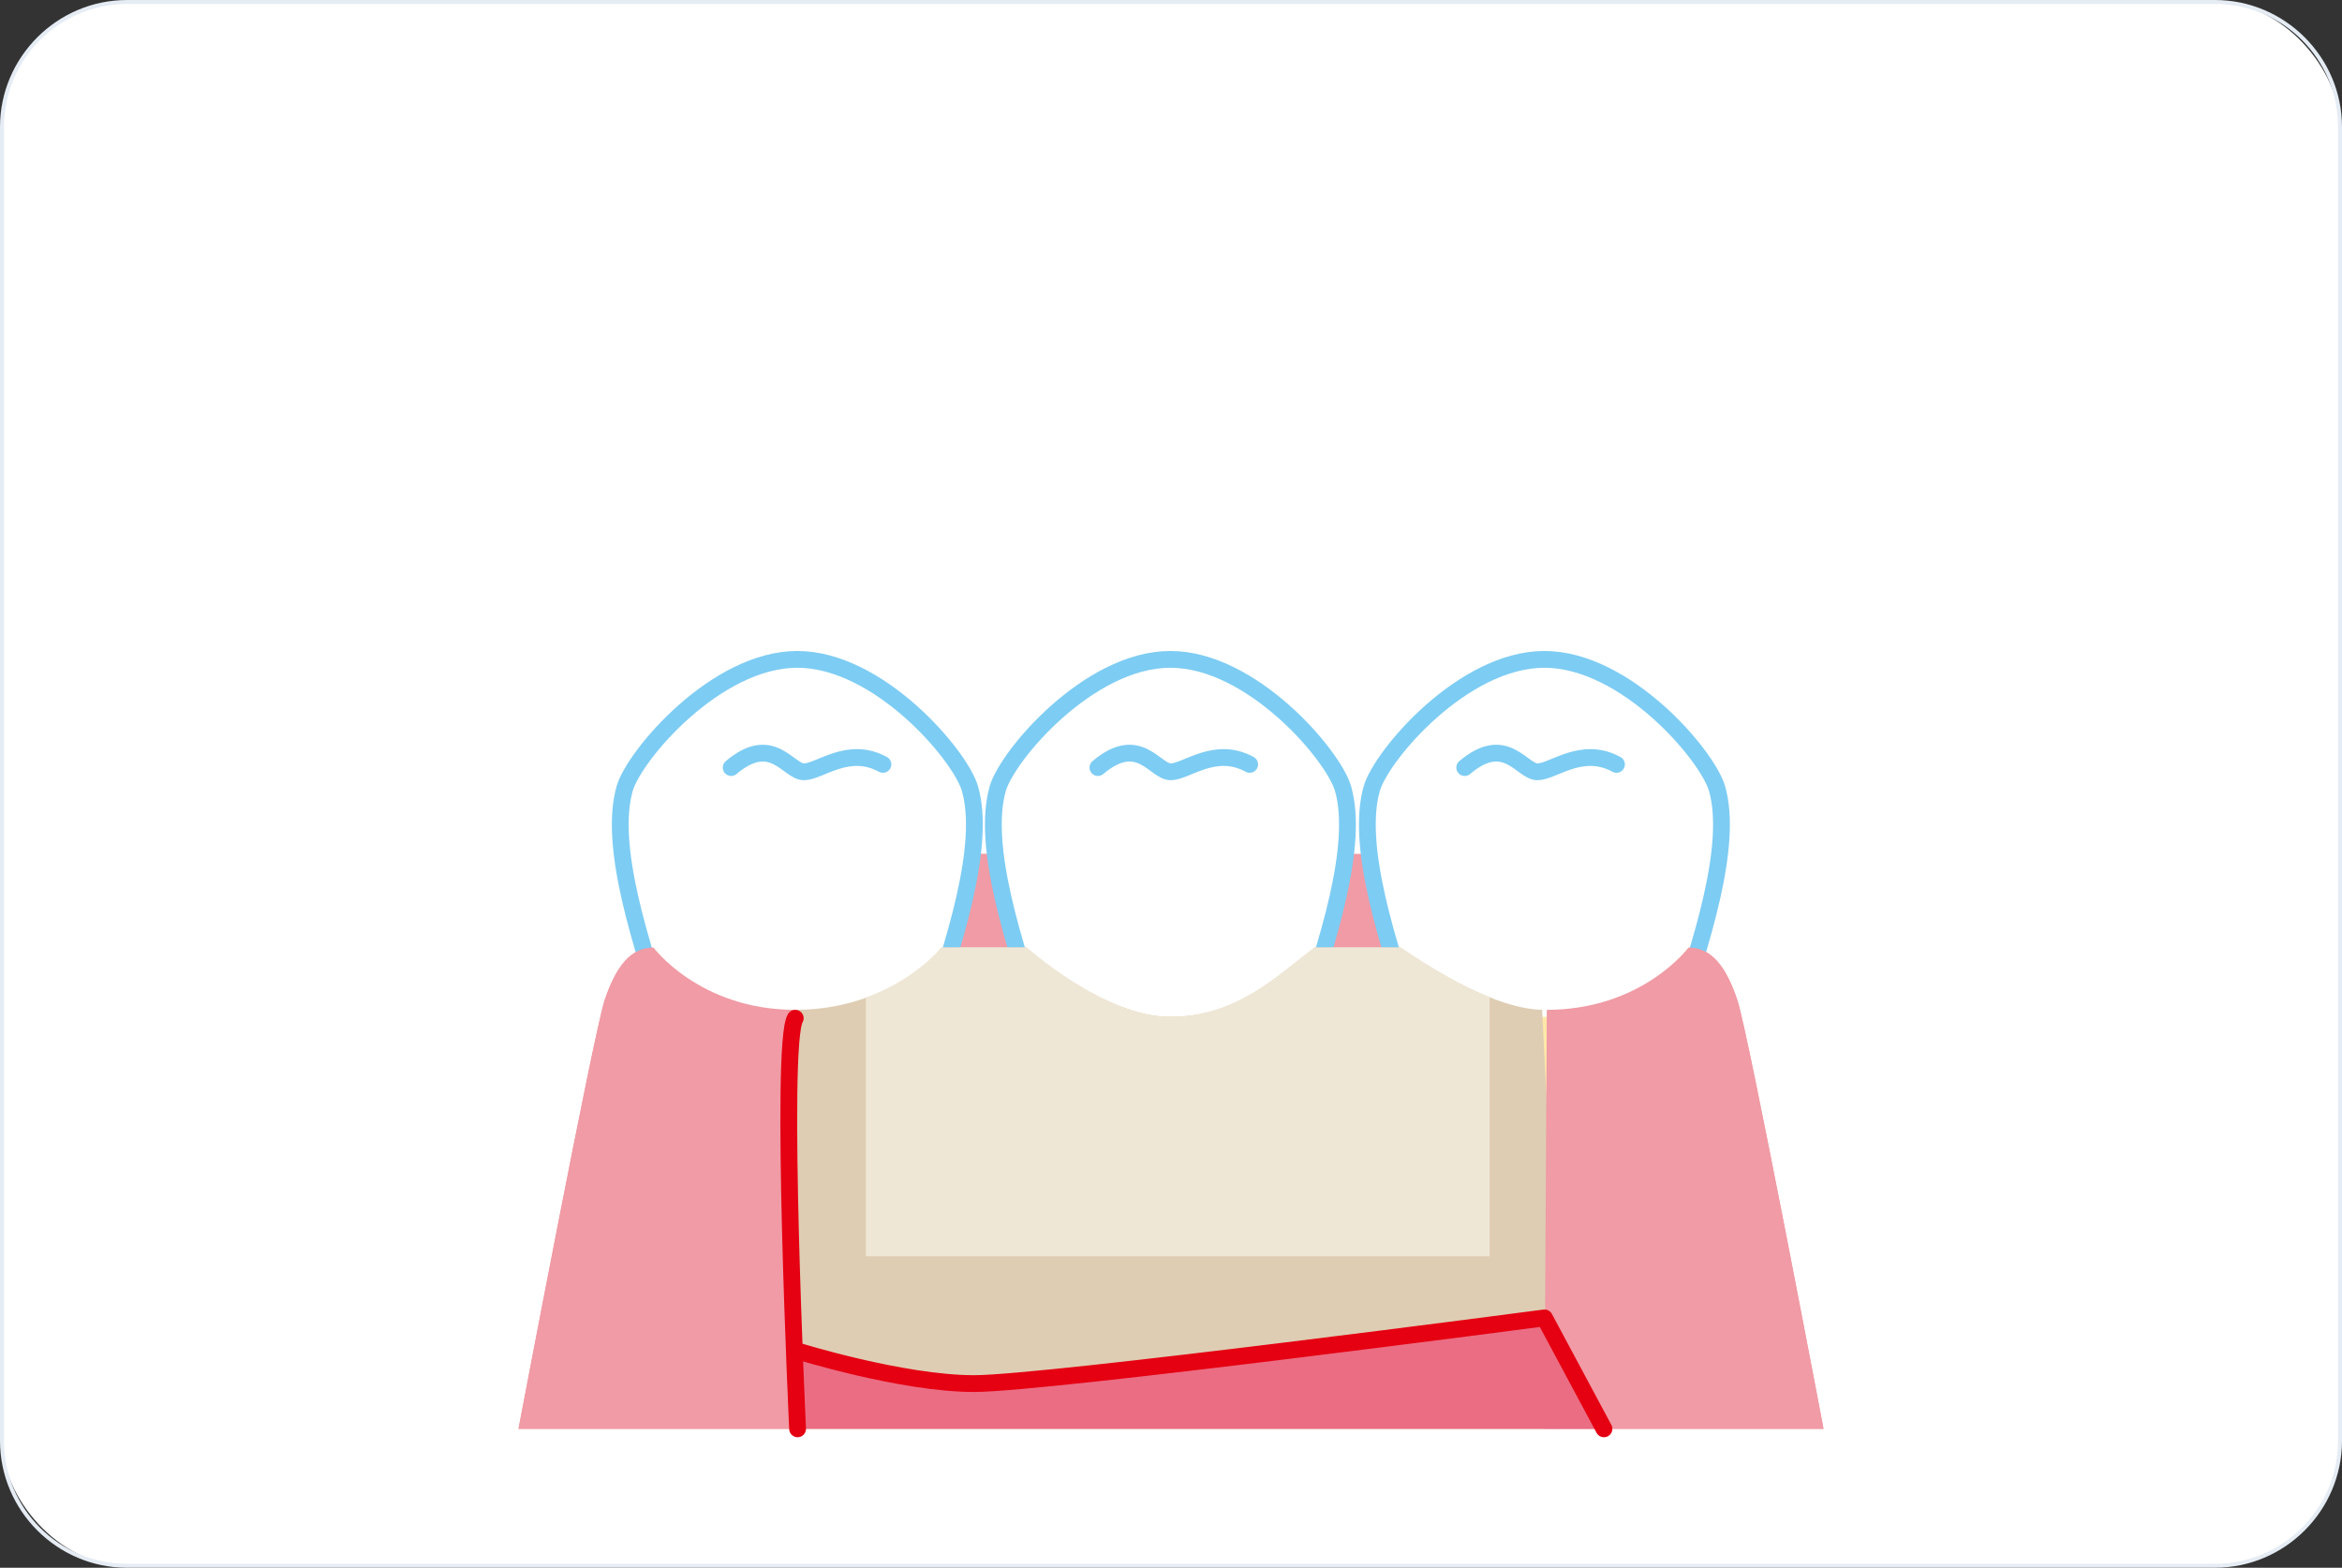 <svg xmlns="http://www.w3.org/2000/svg" id="_&#x30EC;&#x30A4;&#x30E4;&#x30FC;_2" viewBox="0 0 590 395"><rect x="0" y="0" width="590" height="395" fill="#333333" stroke="none"/><g id="base"><rect x=".5" y=".5" width="589" height="394" rx="31.5" ry="31.5" style="fill:#fff;"></rect><path d="M558,1c17.09,0,31,13.91,31,31v331c0,17.09-13.91,31-31,31H32c-17.09,0-31-13.91-31-31V32C1,14.91,14.91,1,32,1h526M558,0H32C14.4,0,0,14.4,0,32v331c0,17.6,14.4,32,32,32h526c17.6,0,32-14.4,32-32V32c0-17.6-14.4-32-32-32h0Z" style="fill:#e5ecf4;"></path><path d="M164.62,238.73s12.61-23.63,83.5-23.63h91.6c21.51,0,67.43,5.39,85.67,23.63" style="fill:#f09ba5;"></path><path d="M437.66,251.96c-2.83-8.5-6.61-13.22-12.28-13.22,0,0-12.81,15.7-36.89,15.7s-35.72-15.7-35.72-15.7h-21.55s-12.28,17.48-36.36,17.48-36.25-17.48-36.25-17.48h-21.38s-12.81,15.7-36.89,15.7-35.72-15.7-35.72-15.7c-5.67,0-9.44,4.72-12.28,13.22-2.83,8.5-21.72,108.05-21.72,108.05h328.77s-18.89-99.54-21.72-108.05Z" style="fill:#f09ba5;"></path><path d="M326.9,259.69c7.67-22.29,15.52-46.82,11.44-61.01-2.42-8.38-22.95-32.55-43.49-32.55-20.53,0-41.07,24.17-43.49,32.55-4.07,14.19,3.78,38.72,11.44,61.01,4.03,11.73,21.93,54.25,32.04,54.25s28.01-42.52,32.04-54.25Z" style="fill:#fff;"></path><path d="M258.55,238.73s12.81,17.48,36.31,17.48,36.31-17.48,36.31-17.48c0,0-18.32,75.2-36.31,75.2s-36.31-75.2-36.31-75.2Z" style="fill:#ffe8a9;"></path><path d="M326.9,259.69c7.67-22.29,15.52-46.82,11.44-61.01-2.42-8.38-22.95-32.55-43.49-32.55-20.53,0-41.07,24.17-43.49,32.55-4.07,14.19,3.78,38.72,11.44,61.01,4.03,11.73,21.93,54.25,32.04,54.25s28.01-42.52,32.04-54.25Z" style="fill:none; stroke:#7dccf3; stroke-linecap:round; stroke-linejoin:round; stroke-width:4.23px;"></path><path d="M232.91,259.69c7.67-22.29,15.52-46.82,11.44-61.01-2.42-8.38-22.95-32.55-43.49-32.55-20.53,0-41.07,24.17-43.49,32.55-4.07,14.19,3.78,38.72,11.44,61.01,4.03,11.73,21.93,54.25,32.04,54.25s28.01-42.52,32.04-54.25Z" style="fill:#fff;"></path><path d="M164.56,238.73s12.81,17.48,36.31,17.48,36.31-17.48,36.31-17.48c0,0-18.32,75.2-36.31,75.2s-36.31-75.2-36.31-75.2Z" style="fill:#ffe8a9;"></path><path d="M232.91,259.69c7.67-22.29,15.52-46.82,11.44-61.01-2.42-8.38-22.95-32.55-43.49-32.55-20.53,0-41.07,24.17-43.49,32.55-4.07,14.19,3.78,38.72,11.44,61.01,4.03,11.73,21.93,54.25,32.04,54.25s28.01-42.52,32.04-54.25Z" style="fill:none; stroke:#7dccf3; stroke-linecap:round; stroke-linejoin:round; stroke-width:4.23px;"></path><path d="M421.12,259.69c7.67-22.29,15.52-46.82,11.44-61.01-2.42-8.38-22.95-32.55-43.49-32.55-20.53,0-41.07,24.17-43.49,32.55-4.07,14.19,3.78,38.72,11.44,61.01,4.03,11.73,21.93,54.25,32.04,54.25s28.01-42.52,32.04-54.25Z" style="fill:#fff;"></path><path d="M352.77,238.73s12.81,17.48,36.31,17.48,36.31-17.48,36.31-17.48c0,0-18.32,75.2-36.31,75.2s-36.31-75.2-36.31-75.2Z" style="fill:#ffe8a9;"></path><path d="M421.12,259.69c7.67-22.29,15.52-46.82,11.44-61.01-2.42-8.38-22.95-32.55-43.49-32.55-20.53,0-41.07,24.17-43.49,32.55-4.07,14.19,3.78,38.72,11.44,61.01,4.03,11.73,21.93,54.25,32.04,54.25s28.01-42.52,32.04-54.25Z" style="fill:none; stroke:#7dccf3; stroke-linecap:round; stroke-linejoin:round; stroke-width:4.23px;"></path><path d="M200.34,254.43c-24.08,0-35.72-15.7-35.72-15.7-5.67,0-9.44,4.72-12.28,13.22-2.83,8.5-21.72,108.05-21.72,108.05h70.31l-.59-105.57Z" style="fill:#f09ba5;"></path><path d="M184.2,193.39c10.35-8.76,14.34,1.07,18.32,1.07s11.15-6.65,19.91-1.87" style="fill:#fff; stroke:#7dccf3; stroke-linecap:round; stroke-linejoin:round; stroke-width:4.23px;"></path><path d="M276.59,193.39c10.35-8.76,14.34,1.07,18.32,1.07s11.15-6.65,19.91-1.87" style="fill:#fff; stroke:#7dccf3; stroke-linecap:round; stroke-linejoin:round; stroke-width:4.23px;"></path><path d="M368.99,193.39c10.35-8.76,14.34,1.07,18.32,1.07s11.15-6.65,19.91-1.87" style="fill:#fff; stroke:#7dccf3; stroke-linecap:round; stroke-linejoin:round; stroke-width:4.23px;"></path><path d="M200.93,360l-.59-105.57c24.49,0,36.89-15.7,36.89-15.7h21.38s19.36,17.48,36.25,17.48,27.33-10.73,36.36-17.48h21.55c9.16,6.18,24.12,15.4,35.72,15.7l5.29,105.57" style="fill:#decdb3;"></path><path d="M389.67,254.43c24.08,0,35.72-15.7,35.72-15.7,5.67,0,9.44,4.72,12.28,13.22,2.83,8.5,21.72,108.05,21.72,108.05h-70.31s.59-105.57.59-105.57Z" style="fill:#f09ba5;"></path><path d="M200.7,340.32s26.48,8.28,44.69,8.28,143.7-16.55,143.7-16.55l14.98,27.95h-203.14l-.23-19.68Z" style="fill:#eb6d83;"></path><path d="M200.7,340.32s26.48,8.28,44.69,8.28,143.7-16.55,143.7-16.55l14.98,27.95" style="fill:none; stroke:#e50012; stroke-linecap:round; stroke-linejoin:round; stroke-width:4.23px;"></path><path d="M200.34,256.55c-3.98,6.37.59,103.45.59,103.45" style="fill:none; stroke:#e50012; stroke-linecap:round; stroke-linejoin:round; stroke-width:4.23px;"></path><path d="M375.27,251.26c-8.27-3.31-16.59-8.54-22.5-12.53h-21.55c-9.03,6.75-19.47,17.48-36.36,17.48s-36.25-17.48-36.25-17.48h-21.38s-6.43,8.07-19.09,12.64v65.16h157.13v-65.27Z" style="fill:#efe7d6;"></path></g></svg>
